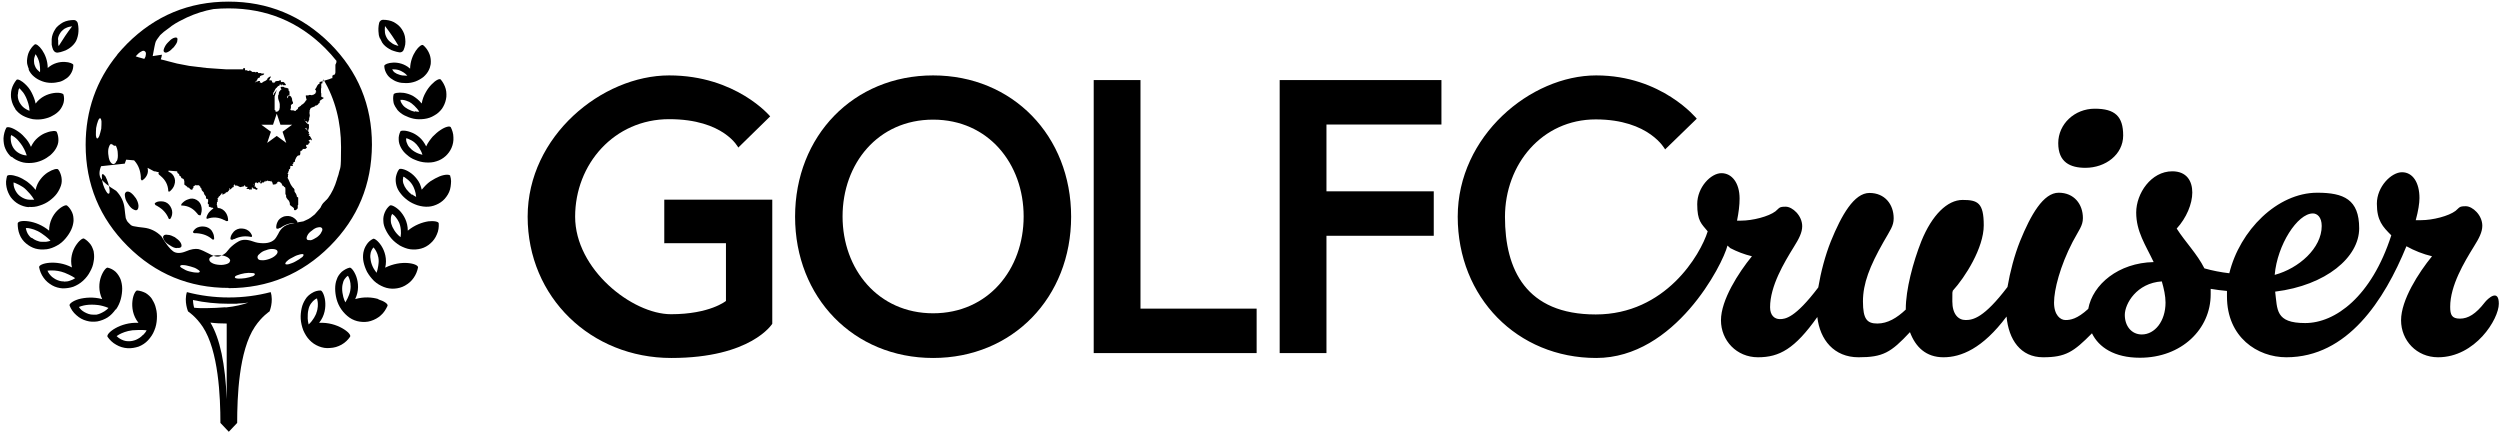 <svg xmlns="http://www.w3.org/2000/svg" id="Layer_1" viewBox="0 0 1074.1 186.2"><g><path d="M896,72.1c8.6,0,16.2-5.7,16.2-13.9s-3.5-11.5-12.2-11.5-15.7,6.6-15.7,14.8,5.1,10.6,11.7,10.6Z"></path><path d="M1067.5,130c-3.8,4.9-7.1,6.9-10.6,6.9s-4.2-1.6-4.2-5.1c0-9.1,6-19.1,10.2-25.9,2.2-3.5,3.6-6.2,3.6-8.9,0-4.6-4.2-8.4-7.1-8.4s-2.6.5-4.4,2c-2.9,2.2-9.7,4-14.9,4h-2.2c1.1-4,1.6-7.3,1.6-9.5,0-6.7-2.9-11.1-7.5-11.1s-10.8,6.2-10.8,13.5,2.5,9.9,6.2,13.6c-8.5,26.4-24.1,37.7-37,37.7s-11.9-5.8-12.9-13.5c21.9-2.7,36.1-14.8,36.1-27.2s-6.6-15.3-18-15.3c-17.2,0-33.3,16.2-37.8,34.6-3.5-.4-7.2-1.1-10.7-2.1-3.1-6.2-8.2-11.3-11.9-17.1,4.2-4.6,6.7-10.6,6.7-15.5s-2.4-9.1-8.6-9.1c-9.1,0-15.5,9.5-15.5,17.7s4,13.9,7.5,21.3c-15.1.3-26.2,9.6-28.1,20.1-4.8,4.4-7.7,4.8-9.8,4.8s-4.9-2-4.9-7.5,2.6-15.7,8-26.1c2.7-5.1,4.4-6.9,4.4-10.2,0-6-3.8-10.9-10.4-10.9s-12,9.5-16.6,20.8c-2.4,6-4.3,13.2-5.4,19.7-10.1,13.3-14.8,14.2-18,14.2s-5.7-2.6-5.7-8,0-3.1.2-4.6c5.3-5.8,13.3-18.4,13.3-28.1s-2.6-10.9-9.1-10.9-13.1,6.4-17.7,17.7c-3.6,9.1-6.7,20.8-6.7,29.2v.2c-3.8,3.6-7.8,6-12.2,6s-6.2-1.8-6.2-9.5,2.9-15.1,8.8-25.5c2.9-5.1,4.4-6.9,4.4-10.2,0-6-3.8-10.9-10.4-10.9s-12,9.5-16.6,20.8c-2.4,6-4.3,13.2-5.4,19.8-10,13.2-14.2,13.6-16.5,13.6s-4.2-1.6-4.2-5.1c0-9.1,6-19.1,10.2-25.9,2.2-3.5,3.6-6.2,3.6-8.9,0-4.6-4.2-8.4-7.1-8.4s-2.6.5-4.4,2c-2.9,2.2-9.7,4-14.9,4h-1.6c.7-3.5,1.1-6.6,1.1-9.5,0-6.7-3.3-10.9-7.8-10.9s-10.4,6-10.4,13.3,1.8,8.4,4.5,11.7c-3.1,10-18.1,35.7-48.1,35.7s-39-19.3-39-41.9,15.9-41.9,39-41.9,29.8,12.9,29.8,12.9l13.6-13.2s-15-18.6-43.2-18.6-59.5,26-59.5,60.7,25.6,60.7,59.5,60.7,54.4-40.2,56.4-48.3l1.2,1.1c2.9,1.5,6,2.7,9.3,3.5-5.8,7.1-13.3,18.8-13.3,27.5s6.7,15.9,15.9,15.9,15.8-3.6,25.5-17.3c1.1,9.8,7.2,17.3,17.7,17.3s13.9-2,22.1-10.8c2.4,6.4,6.9,10.8,14.4,10.8s16.8-3.7,27.1-17.5c.9,9.9,6,17.5,15.7,17.5s13.1-2.3,21-10.3c2.9,6,9.6,10.5,20.6,10.5,18,0,30.4-12.4,30.4-27.2s0-1.7,0-2.4c2.3.4,4.7.7,7,.9v2.4c0,17.5,13.1,26.1,25.5,26.1,26.3,0,42.1-24.5,51.6-47.7,3.4,1.9,7.2,3.4,11,4.3-5.8,7.1-13.3,18.8-13.3,27.5s6.7,15.9,15.9,15.9c16,0,26.1-16.4,26.1-23s-4.7-2.3-6.1-.5ZM920.2,143.7c-4.4,0-7.3-3.6-7.3-8.4s5.1-13.7,15.9-14.4c.9,3.1,1.6,6.2,1.6,9.1,0,8-4.6,13.7-10.2,13.7ZM949.6,124.1s0,0,0,0c0,0,0,0,0,0ZM993.7,91.7h0c1.8,0,3.8,1.5,3.8,5.4,0,9.5-9.8,18.2-20.2,21,1.1-12.9,9.8-26.4,16.4-26.4Z"></path><polygon points="285.4 104.6 285.4 104.5 285.3 104.5 285.4 104.6"></polygon><path d="M285.4,104.5h26.5v24.8s-6.9,5.7-23.6,5.7-41.2-19.3-41.2-41.9,16.8-41.9,40.4-41.9,29.7,12.2,29.7,12.2l13.7-13.4s-14.6-17.6-43.4-17.6-60.8,26-60.8,60.7,27.3,60.7,61.7,60.7,43.4-14.7,43.4-14.7v-53.3h-46.4v18.7Z"></path><path d="M400.9,32.4c-34.2,0-59.3,26-59.3,60.7s25.1,60.7,59.3,60.7,59.3-26,59.3-60.7-25.1-60.7-59.3-60.7ZM400.9,134.6c-23.6,0-38.9-18.9-38.9-41.6s15.2-41.6,38.9-41.6,38.9,18.9,38.9,41.6-15.2,41.6-38.9,41.6Z"></path><polygon points="490 34.4 469.9 34.4 469.9 151.7 539.9 151.7 539.9 132.6 490 132.6 490 34.4"></polygon><polygon points="549.8 151.7 569.9 151.7 569.9 101.3 616 101.3 616 82.2 569.9 82.2 569.9 53.5 619.3 53.5 619.3 34.4 549.8 34.4 549.8 151.7"></polygon></g><g><path d="M98.2,123.8c16.9,0,31.5-6,43.5-18,12.1-12.1,18-26.6,18.1-43.6,0-17-6-31.5-18-43.5C129.7,6.7,115.1.7,98.2.7c-17,0-31.5,6-43.6,18.1-1.5,1.5-2.9,3.1-4.2,4.6h0s0,.1,0,.1h0c-9,11-13.6,24-13.6,38.7,0,16.9,6,31.5,18,43.5,12,12,26.5,18,43.5,18ZM76,106.6c-1,0-2-.5-3-1.2-1.1-.6-1.9-1.3-2.4-2.1-.5-.9-.7-1.4-.4-1.9.3-.5.9-.7,1.9-.5,1,0,2,.5,3,1,1,.7,1.9,1.4,2.4,2.2.5.8.6,1.4.4,1.9-.3.5-1,.6-1.9.5ZM85.8,116.8c-.2.3-.6.4-1.4.3-.9,0-1.9-.2-3.1-.5-1.2-.3-2.1-.8-2.9-1.3-.8-.4-1.1-.8-1-1,.1-.3.6-.5,1.4-.4.9,0,1.9.3,3.1.6,1.2.3,2.2.7,2.9,1.2.8.5,1.2.8,1,1.2ZM98.8,112.1c0,.6-.5,1-1.3,1.3-.9.3-2,.5-3.2.4-1.3-.1-2.3-.3-3.2-.8-.9-.5-1.2-1-1.2-1.6,0-.5.5-1,1.4-1.3.9-.4,1.9-.5,3.2-.4,1.3,0,2.3.3,3.2.8.8.5,1.2,1,1.2,1.5ZM108.5,118.7c-.8.3-1.9.6-3.1.8-1.2.2-2.2.2-3.1.2-.9-.1-1.4-.2-1.4-.6,0-.3.3-.6,1.2-.9.8-.3,1.8-.6,3-.8,1.2-.2,2.2-.2,3.1-.1.9,0,1.3.2,1.3.5,0,.3-.3.6-1.1,1ZM118.4,109.7c-.7.7-1.7,1.2-2.8,1.6-1.2.4-2.3.6-3.2.5-1,0-1.5-.3-1.7-.9-.2-.6,0-1.2.8-1.8.7-.7,1.6-1.3,2.8-1.6,1.2-.5,2.2-.6,3.2-.5.9.1,1.6.4,1.7.9.2.5-.1,1.2-.8,1.8ZM129.6,110.6c-.6.5-1.4,1.1-2.6,1.7-1,.6-2,.9-2.9,1.2-.9.2-1.4.1-1.5-.1-.1-.3.2-.8.8-1.3.6-.6,1.6-1.2,2.7-1.7,1-.6,2-.9,2.8-1.1.9-.2,1.4-.2,1.5.1.1.2-.1.7-.8,1.3ZM138.1,99.7c-.3.8-1,1.5-1.9,2.2-1,.6-1.8,1.1-2.6,1.3-.9,0-1.4,0-1.7-.3-.3-.4-.2-1,.2-1.8.4-.8,1-1.4,2-2.1.8-.7,1.7-1.2,2.5-1.3.8-.2,1.4-.1,1.7.3.3.3.3,1-.2,1.7ZM65.6,24.1c.6-3.2,1-5.4,1.3-6.2.1-.3.7-1.3,1.9-2.8.9-.9,2.1-1.9,3.3-2.7.8-.6,1.4-1,1.7-1.3,2-1.4,4.2-2.5,6.5-3.6,3.7-1.7,7.5-2.9,11.4-3.6,2.1-.2,4.3-.3,6.5-.3,16.2,0,30.1,5.7,41.5,17.1,1.8,1.8,3.4,3.6,4.9,5.5h0c0,0-.1.4-.1.4v.4c-.1,0-.2.4-.2.4l-.2.4v.2s0,.6,0,.6v1.3s0,.6,0,.6v.7c.1,0,0,0,0,0h0c0,.1-.1.3-.1.3v.2c-.1,0-.2.2-.2.2v.2h0s-.2,0-.2,0h-.2c0,0-.2.2-.2.2h-.2c0,.1-.2.3-.2.3h0v.4s0,.2,0,.2v.2s0,.2,0,.2h-.3c0,0-1,.4-1,.4l-1,.3-1,.3-1,.3-1,.3h-.2c0,.1,0,.3,0,.3v.2c0,0-.1.2-.1.2v.2c-.1,0-.3,0-.3,0l-.3.3-.3.4-.2.4-.2.4-.2.4h0s-.1.1-.1.1h-.1c0,0-.1.2-.1.2h0c0,.1,0,.3,0,.3h.1s.2,0,.2,0v.2c0,0,0,.2,0,.2v.4c.1,0,.2,0,.2,0v.2c0,0,0,0,0,0h-.2c0,0-.1.2-.1.2v.2h0c0,0-.3.3-.3.3l-.3.2-.3.2h-.3c0,.1-.3.2-.3.2h-.2c0,0-.5-.1-.5-.1h-.5c0,0-.5.2-.5.2h-.5c0,0-.5,0-.5,0h0s0,0,0,0h0c0,0,0,.2,0,.2h0v.3h0c0,0,.1.4.1.4v.3c.1,0,.2.4.2.4v.3c0,0-.2.3-.2.3h-.1c0,.1-.3.5-.3.5l-.3.4-.4.4-.4.3-.5.3h0c0,0-.2.3-.2.3l-.3.2-.3.2-.3.2-.3.2h0s-.1.3-.1.3v.3c-.1,0-.3.2-.3.2l-.2.2h-.3s0,0,0,0h0c0,0,0,.2,0,.2h0c0,.1,0,.2,0,.2h0s-.1,0-.1,0h-.1c0,0-.1,0-.1,0h-.2s-.2,0-.2,0h-.1c0,0-.3-.2-.3-.2h-.3s-.4,0-.4,0h-.3s-.3-.2-.3-.2h0v-.4s.1-.1.1-.1h0c0-.1.1-.2.1-.2h0c0-.1,0-.4,0-.4v-.3s0-.3,0-.3v-.3c0,0,.3-.3.3-.3h0c0,0,.2-.2.2-.2h.2c0-.1.2-.3.2-.3v-.2c0,0,0-.2,0-.2h0c0,0-.2-.3-.2-.3v-.3c-.1,0-.2-.3-.2-.3v-.3s0-.3,0-.3h0c0-.1-.2-.5-.2-.5l-.2-.4-.3-.3-.3-.2h-.4c0,0,0,0,0,0l-.2.3-.2.3v.3c-.1,0-.2.3-.2.3v.3h0s0,0,0,0h0s0,0,0,0h0c0,0,0-.2,0-.2v-.2c0,0-.1-.2-.1-.2v-.2s0-.2,0-.2h0c0-.1.2-.4.2-.4l.3-.2h.3c0-.1.2-.3.2-.3v-.3c0,0,0-.1,0-.1v-.8s-.1-.3-.1-.3l-.2-.3-.3-.2h0s.1-.1.1-.1h.1c0,0,0-.1,0-.1h0v-.2h0c0-.1-.3-.4-.3-.4h-.4c0-.1-.4-.2-.4-.2h-.4c0,0-.4-.2-.4-.2h0c0,0-.3-.2-.3-.2h-.3c0,0-.3,0-.3,0h-.3s-.3.1-.3.1h0c0,0,0,.3,0,.3v.2s.2.2.2.2v.2c.1,0,.2.2.2.2h-.3s0,.2,0,.2v.2s0,.2,0,.2v.2s0,.2,0,.2h0s0,0,0,0h0c0,0,0,.1,0,.1h0s0,0,0,0h0c0,0,0-.3,0-.3v-.2c0,0,.2-.2.2-.2v-.2s0-.2,0-.2h-.2c0,0-.4.5-.4.5l-.3.4-.2.5v.6c-.1,0-.3.6-.3.6v.3c0,0,0,.8,0,.8l.2.8.3.8.2.9v.9c0,0,0,.1,0,.1v.5c0,0-.1.4-.1.4v.4c-.1,0-.3.4-.3.4l-.3.4h0s-.2.1-.2.1h-.2c0,0-.2.1-.2.1h-.5c0,0,0-.3,0-.3v-.2c-.1,0-.3-.2-.3-.2h-.1c0-.1,0-.3,0-.3h0v-.2h0c0,0,0-.2,0-.2h0c0,0,0-.2,0-.2v-.3s0-.9,0-.9v-.9s0-.9,0-.9v-.9s0-.9,0-.9v-.2s.2-.6.2-.6l.2-.6.2-.6.2-.6v-.6c.1,0,0,0,0,0h0c0,0,0,.1,0,.1h0c0,0,0,.1,0,.1h0c0,.1-.2.5-.2.5l-.3.4-.3.4-.3.4v.5h-.3v-.8s0-.1,0-.1l.3-.4.2-.4.2-.4.2-.4.3-.4h0c0,0,0-.2,0-.2h0c0-.1,0-.3,0-.3h0c0-.1,0-.2,0-.2h0s0,.1,0,.1h0s0,0,0,0h0c0,0,0,0,0,0v.5h.2c0,0,.2-.3.2-.3l.2-.2.2-.2.2-.2h.3c0-.1,0-.1,0-.1h0s0,0,0,0h0s0,0,0,0h0s0,0,0,0h.2s0,0,0,0v-.2s0-.2,0-.2h.1c0-.1,0-.1,0-.1h.2s.2.1.2.1h.2c0,.1.1.3.1.3h.2c0,0,0,0,0,0h0s0,0,0,0h0v-.4c0,0,.2,0,.2,0h.1c0,.1.2.3.2.3h.2s0,0,0,0h.2c0,0,.2,0,.2,0h.2s.2,0,.2,0h.2c0-.1,0-.2,0-.2v-.2c0,0-.2-.2-.2-.2l-.2-.2-.2-.2v-.2c-.1,0-.2,0-.2,0l-.2-.2h-.2c0,0-.2,0-.2,0h-.2s-.2.1-.2.1h0s0-.1,0-.1h0c0,0-.1,0-.1,0h-.1c0,0-.1-.1-.1-.1h0c0,0,0-.2,0-.2h0c0,0,0-.2,0-.2h0c0,0,0-.2,0-.2h0s-.2,0-.2,0h-.2s-.2.1-.2.1h-.2c0,0-.2.2-.2.2h-.2s-.2,0-.2,0h-.2s-.2,0-.2,0h-.1c0,.1-.1.1-.1.1h-.3c0,0-.2.3-.2.3l-.2.2-.2.2-.2.2h0s0,0,0,0h0v-.2h0s0,0,0,0h0c0,0,0-.1,0-.1h0s-.1,0-.1,0h0s0,0,0,0h0c0-.1-.1-.1-.1-.1h-.1s-.2,0-.2,0h-.1s0,0,0,0h-.1c0-.1,0-.3,0-.3v-.2c0,0-.2-.2-.2-.2h0c0-.1,0-.2,0-.2h-.4s-.2,0-.2,0h-.2s-.2,0-.2,0h0c0,0,0,.1,0,.1h0s0,0,0,0h0s0,0,0,0v-.2c0,0,.1-.1.1-.1v-.2c0,0,0-.1,0-.1h0c0,0,0-.1,0-.1h.2c0,0,0-.3,0-.3v-.2c0,0,.2-.1.2-.1h.2c0,0,0-.2,0-.2h0c0-.1,0-.2,0-.2h0s-.1,0-.1,0h-.3c0,0-.3.2-.3.2l-.3.2-.3.2-.2.3v.2c0,0-.5.5-.5.5l-.5.3-.5.2-.5.3-.4.4-.4-.2h0s-.1,0-.1,0h-.3s-.1.1-.1.1h0c0,.1,0,0,0,0v-.2s.1-.1.1-.1h0c0-.1,0-.3,0-.3h0c0-.1,0-.2,0-.2h-.3s-.2,0-.2,0h-.2c0,.1-.3.2-.3.2h-.3s0,0,0,0h-.2c0,0-.2.2-.2.2h-.2c0,.1-.1.2-.1.2h-.2c0,0,1-1,1-1h0c0-.1.1-.4.1-.4l.2-.3.3-.2.3-.2h.3v-.2h0c0,0,0-.2,0-.2h0c0,0,0-.2,0-.2h0c0,0,0,0,0,0h.2c0,0,.2-.2.2-.2h.2c0,0,.2-.2.2-.2h.2s0,0,0,0h.2c0,0,.2-.2.2-.2h.2c0,0,.2-.3.2-.3v-.2c0,0-1.1,0-1.1,0h0c0,0-.3-.2-.3-.2h-.3s-.3,0-.3,0h-.3s-.3,0-.3,0h0c0,0,0-.2,0-.2h0c0,0,0-.2,0-.2h-.1c0,0-.1,0-.1,0h0c0,0-.3-.1-.3-.1h-.2c0,0-.2.2-.2.2h-.2s-.2-.2-.2-.2h0s-.3,0-.3,0h-.3s-.3,0-.3,0h-.3s-.3-.2-.3-.2h0c0,0,0,0,0,0h0s-.1-.2-.1-.2h-.1c0,0-.4-.2-.4-.2h-.4c0,0-.3.2-.3.2h-.3c0,0-.3-.3-.3-.3h0s-.2,0-.2,0h-.4s-.2,0-.2,0h-.1c0,0,0-.1,0-.1h0c0-.1,0-.2,0-.2h0c0-.1,0-.2,0-.2h0v-.4s-.2,0-.2,0h-.4s-.2,0-.2,0v.5c0,0-1.1,0-1.1,0h-6c0,0-3-.2-3-.2l-2.9-.2-2.8-.2-7.4-.9-5.2-1-7-1.8c.2-.6.4-1.2.5-2ZM123,61.4l-4.1-3-4.1,3,1.6-4.8-4.1-3h5l1.6-4.8,1.6,4.8h5l-4.1,3,1.6,4.8ZM60.6,22.2c.7-.5,1.3-.5,1.7-.1.4.3.5.9.3,1.7,0,.5-.3,1-.6,1.5l-.7-.2-1.8-.5-1.2-.4c.7-.8,1.4-1.5,2.1-1.9ZM43.5,55.3c-.3,1.2-.5,2.2-.8,3-.3.8-.7,1.2-.9,1.2-.3,0-.5-.5-.6-1.4,0-.9,0-1.9.1-3.1.2-1.2.5-2.2.8-3,.3-.8.6-1.2.9-1.2.3,0,.5.5.6,1.4,0,.9,0,1.9-.1,3.1ZM46.6,83.2c-.3,0-.6-.3-1-1-.5-.8-.9-1.7-1.3-2.9-.3-1.2-.6-2.2-.5-3.1-.1-.9,0-1.4.3-1.4.3,0,.6.3,1.2,1,.4.8.8,1.7,1.2,2.9.3,1.2.5,2.1.6,3,0,.9,0,1.3-.3,1.5ZM50.1,69.1c-.3.9-.8,1.3-1.3,1.4-.6,0-1.1-.4-1.6-1.3-.4-.9-.6-1.9-.7-3.1-.1-1.3,0-2.3.4-3.2.2-.6.5-.9.8-1.1h.1c0,.1.3.3.3.3h.3c0,.1.3.3.3.3l.3.2h0s.2,0,.2,0h.2s.2,0,.2,0h.2c0,0,.1.2.1.2h0c0,0,0,.1,0,.1.4.8.7,1.9.7,3.1.1,1.3,0,2.3-.4,3.2ZM53.6,70.3c.2-.6.4-1.2.6-1.7l3.5.3c0,0,0,.2,0,.2h.1c1.7,1.9,2.5,4.2,2.7,6.8v.3c0,.2,0,.5,0,.7.2.4.3.6.5.6h.1c.8-.5,1.4-1.1,1.9-2,.6-1.1.7-2.2.4-3.4l2.8,1.5h.4c0,0,1.1.3,1.1.3h.7c0,0-.2.1-.2.1h-.1c0,.3-.1.6.2,1,.1.1.3.3.5.4l.2.2c2.1,1.7,3.2,3.9,3.3,6.4,0,0,0,0,0,.2.1.1.4.2.7,0,.9-.8,1.6-1.7,1.9-2.7.5-1.4.4-2.7-.3-3.9-.5-.8-1.2-1.5-2.2-1.8h0c0,0,0-.2,0-.2v-.2s0-.1,0-.1l3.6.3.2.2h0s0,0,0,0h0s0,0,0,0h0c0,0,0,.1,0,.1h0c0,0,0,.1,0,.1h0c0,0,0,.1,0,.1h0c0,0,.1.3.1.3h.2c0,.1.2.3.2.3h.2c0,.1.1.3.1.3h0c0,0,0,.3,0,.3l.2.2.2.2h.2c0,.1.2.3.2.3v.2l.2.3.3.2h.3c0,.1.3.3.3.3l.2.3h0c0,.1,0,.2,0,.2h0v.2h0c0,0,0,0,0,0h.1c0,.1,0,.3,0,.3v.2s0,.2,0,.2v.2s0,.2,0,.2v.5c0,0,.4.3.4.3l.4.3.4.3.3.4h.5c0,.1.3.4.3.4l.3.3.3.2h.4c0,0,0,0,0,0h.1c0,0,.1-.1.1-.1h0c0-.1,0-.2,0-.2h0c0,0,0-.1,0-.1l.2-.2.2-.2v-.2c0,0,0-.3,0-.3v-.2s0,0,0,0h.2c0,0,.2-.2.2-.2h.2c0,0,.1-.2.1-.2h0c0-.1,0-.2,0-.2h.1s0,0,0,0h0c0,0,0,.2,0,.2h.4s.3,0,.3,0h.3s.3,0,.3,0h.3c0,0,0,0,0,0h.1c0,0,0,.2,0,.2h0c0,0,.1.2.1.2h.2s0,0,0,0h.1s0,.1,0,.1h0c0,0,0,.2,0,.2v.2s.1,0,.1,0l.3.3.2.4v.4c.1,0,.3.4.3.4l.3.3h0s.2.2.2.2l.2.3v.3c.1,0,.2.3.2.3v.3c0,0,.1,0,.1,0h.1c0,0,.1.2.1.2h.1c0,0,0,.2,0,.2v.2h.3c0,0,0,.2,0,.2v.2s0,.2,0,.2v.2s0,0,0,0v.2c.1,0,.3.1.3.1h.2c0,0,.2.2.2.2h.2c0,.1,0,.2,0,.2v.2s0,.2,0,.2v.2s0,.2,0,.2v.2c0,0-.1,0-.1,0v.2s0,.2,0,.2h0c0,.1,0,.3,0,.3v.2h.4c0,0,0,.3,0,.3v.5s0,.2,0,.2h0s0,0,0,0h0c0,0,0,0,0,0h0s0,0,0,0h0c0,0,.2.2.2.2h.2s.2,0,.2,0h.2c0,0,0,.3,0,.3h.1s.4,0,.4,0h.3c0,.1.3.3.3.3h.2c-.5.3-.9.6-1.4,1.1-.8.7-1.4,1.7-1.7,2.8,0,.4,0,.6.3.6q0,0,.1,0c2.4-.9,4.9-.7,7.3.6h.2c.2.2.4.3.6.4.4,0,.7,0,.8-.2,0,0,0,0,0-.1,0-1.2-.3-2.2-.9-3.2-.8-1.2-1.9-2-3.2-2.1-.1,0-.3,0-.4,0v-.3c0,0-.2-.4-.2-.4v-.4c-.1,0-.2-.4-.2-.4h0c0,0,.1-.2.1-.2h0c0-.1,0-.3,0-.3v-.2s0-.2,0-.2h0s0-.1,0-.1h0s0,0,0,0h0s0,0,0,0l.3-.2h0c0-.1,0-.4,0-.4v-.3c0,0,.1-.3.1-.3v-.3c0,0-.3-.2-.3-.2l.5-.2h0c0-.1.1-.4.1-.4l.2-.2.3-.2.2-.2v-.3c.1,0,.2,0,.2,0h.2s0,0,0,0h0c0,0,0-.2,0-.2v-.2s0-.1,0-.1h0c0,0,.2.1.2.1h0c0,0,0-.2,0-.2h.2s.1,0,.1,0h.1c0,0,0,0,0,0h0c0,0,0,.2,0,.2h0c0,0,0,.2,0,.2h0c0,.1,0,.2,0,.2h0s0,0,0,0h.2s0-.1,0-.1l.3-.2.3-.2h.3c0-.1.2-.3.2-.3l.2-.3h.5c0,0,.3-.3.3-.3l.3-.3.2-.3.2-.3h0c0,0,0-.2,0-.2h0c0-.1,0-.2,0-.2h0v-.2h.2s0-.1,0-.1h0c0-.1,0-.3,0-.3h0c0,0,0,0,0,0h0c0,.1,0,.3,0,.3v.2s0,.1,0,.1h0c0,.1,0,.1,0,.1h0s0,0,0,0h0s0,0,0,0h0c0,0,0,0,0,0h0c0,0,0,.1,0,.1h0c0,0,0,.2,0,.2h0c0,0,.1,0,.1,0l.3-.2.3-.3.3-.3.3-.2h.3v-.2h0c0,0,0,0,0,0h0s0,0,0,0h0c0,0,0-.1,0-.1v-.2c0,0,0-.2,0-.2v-.2c.1,0,.3-.1.3-.1v-.2c0,0,.2,0,.2,0h0s0,.1,0,.1h0c0,0,0,.2,0,.2h0c0,0,0,.2,0,.2h0s0,0,0,0h0s0,0,0,0h0s.2,0,.2,0h.5s.4.1.4.1l.4.2.4.2.4.2,1.7-.4h0s0-.1,0-.1h0c0,0,0-.1,0-.1h0c0,0,0-.1,0-.1h0c0,0,.2-.1.2-.1h.1c0,0,.1.2.1.2v.2c0,0,.2.1.2.1h0s.1.2.1.2h.2c0,0,.2,0,.2,0h.2s.1,0,.1,0h0v.4c0,0-.3.1-.3.1h-.1c0,.1,0,.3,0,.3h.2c0,0,.2.1.2.1h.2s.2,0,.2,0h.2s0,0,0,0h.1c0,0,.1.2.1.2h0c0,0,.1.2.1.2h.1s0,0,0,0h0c0,0,0-.1,0-.1h0c0,0,0-.1,0-.1h0s0,0,0,0h.2c0,0,.2,0,.2,0h.2c0,0,.1-.2.1-.2h0c0,0,0,0,0,0h0c0,0,0,.2,0,.2h0c0,0,.1.1.1.1h.1s0,0,0,0v-.2c0,0,0-.2,0-.2v-.4s0-.2,0-.2h.2c0,.1.2.3.2.3v.2c.1,0,.3,0,.3,0h.2s0,0,0,0h.1c0,.1.2.2.2.2h.2s.2.1.2.1v.2c.1,0,.2,0,.2,0h.2s.1,0,.1,0h.1c0,0,.1-.2.1-.2h.1c0,0,0-.2,0-.2v-.2c0,0-.2-.1-.2-.1h-.2c0,0-.2-.2-.2-.2h-.1v-.4c0,0-.2,0-.2,0h-.2c0,0-.2-.2-.2-.2h0c0-.1,0-.2,0-.2h.2c0-.1,0-.3,0-.3v-.2c0,0,0-.2,0-.2v-.2c0,0,0,0,0,0h0c0,0,0,0,0,0h0c0,0,0-.1,0-.1h0c0,0,0,0,0,0h0s0,0,0,0h-.1s0,0,0,0h-.3c0,0-.2.2-.2.2v.2c-.1,0-.2.2-.2.2v.2c0,0,0,0,0,0h0s0,0,0,0h0s0,0,0,0h0s0-.1,0-.1h0c0,0,0-.1,0-.1h0s0,0,0,0h0c0-.1,0-.2,0-.2h0s0,0,0,0h0s0,0,0,0l.2-.2h.2c0,0,.2-.2.2-.2h.2c0-.1.2-.3.2-.3h0c0,0,.3-.1.3-.1h.2s.2.2.2.2h.2c0,.1.3.2.3.2h0s0-.1,0-.1h0c0,0,0-.2,0-.2h0c0,0,0-.2,0-.2h0s.2,0,.2,0h.2c0,0,.2.1.2.1h.1c0,0,.2.2.2.2h0c0,0,0-.3,0-.3v-.4s0-.2,0-.2v-.2s0,0,0,0h0s0,0,0,0h0s0,0,0,0l.2.2v.5c0,0-.2.3-.2.3v.3s.3,0,.3,0h.3c0,0,.1-.2.1-.2v-.2c.1,0,.3,0,.3,0h.2s0,0,0,0h.3c0,0,.2-.2.2-.2l.2-.2v-.2c.1,0,.3-.2.3-.2h0c0,0,0,.2,0,.2h0c0,0,0,.2,0,.2h.1s0,0,0,0h.2c0-.1.2-.3.2-.3h.2c0,0,.2-.1.2-.1h.3c0,0,0,0,0,0h0s0,0,0,0h0s0,0,0,0h0s0,0,0,0h0c0,0,0,.2,0,.2h0c0,.1,0,0,0,0h.3s.3,0,.3,0h.3c0,0,.3.2.3.2l.2.2h0s0-.1,0-.1h0c0,0,0-.2,0-.2h0c0,0,0-.2,0-.2h0s.2,0,.2,0v.2c0,0,0,.2,0,.2h0c0,.1.2.2.2.2h0c0,0,0,.2,0,.2v.2c0,0,.2.2.2.2v.2c0,0,0,.2,0,.2h0s.2,0,.2,0h.3s.1,0,.1,0h.1c0-.1,0-.1,0-.1h.5c0-.1.2-.3.2-.3h.2c0-.1.3-.1.3-.1h0s0-.1,0-.1h0c0,0,0-.2,0-.2h0v-.2h0c0,0,.3-.2.3-.2h.6c0,0,.3.2.3.2l.3.2h0s.2.2.2.2l.2.2v.2c.1,0,.2.2.2.2v.3s0,0,0,0h.1c0,0,.1.2.1.2h.2c0,0,.1.1.1.1h.2c0,.1,0,.3,0,.3h.1c0,0,.1.2.1.2h.2s.2,0,.2,0h0s0,.2,0,.2v.2c0,0,.1.2.1.2v.2s0,.3,0,.3v1.8s.2.5.2.5l.3.4h0s0-.2,0-.2v-.2s0-.2,0-.2h0v-.3h0s0,.1,0,.1h0v.5s0,.1,0,.1h-.2v.7c.1,0,.3.5.3.5l.3.4.3.4.4.3h0s0,0,0,0h0s0,0,0,0h0s0,0,0,0h0c0,.1,0,.2,0,.2h0c0,0,0,.2,0,.2h0c0,0,0,0,0,0h0s0,0,0,0h.2s0,.2,0,.2v.2c0,0,.1.2.1.2v.2s0,.2,0,.2v.2s.3.4.3.4l.4.3.4.3.4.3.3.4h0s0,.1,0,.1h0c0,.1,0,.3,0,.3h0c0,.1.1.3.1.3h.2s.1,0,.1,0h.1s0,0,0,0h0c0,0,0,0,0,0h.3c0,0,.2-.2.2-.2l.2-.2.2-.2.2-.2h0c0,0,0-.4,0-.4v-.3s0-.3,0-.3v-.3c0,0,.2-.2.2-.2v-.2s0-.5,0-.5v-.5s0-.5,0-.5v-.5s0-.4,0-.4h0c0,0,0-.3,0-.3v-.2c0,0-.2-.2-.2-.2h-.2c0-.1-.2-.2-.2-.2v-.2s-.1-.5-.1-.5l-.2-.4-.2-.4-.3-.4-.2-.4h0v-.4s0-.2,0-.2v-.2c0,0-.2-.2-.2-.2v-.2c-.1,0-.4-.3-.4-.3l-.6-.8-.5-.8-.4-.9-.4-.9-.4-.8h-.2s0,0,0,0h0c0,0,0,.2,0,.2h0c0,.1,0,.3,0,.3h0c0,.1,0,0,0,0h0c0-.1,0-.2,0-.2h0c0-.1,0-.3,0-.3h0v-.2h0c0,0,0,0,0,0h.3s0,0,0,0h0s0,0,0,0h0c0,0,0-.2,0-.2h0c0-.1,0-.2,0-.2h0s0,0,0,0h0s0,0,0,0h0v-.5s0-.2,0-.2v-.2s.2,0,.2,0h0c0,0,0-.2,0-.2h0c0,0-.2-.1-.2-.1h-.2c0,0,0-.2,0-.2l.3-.2h0v-.2h0c0-.1,0-.2,0-.2h0c0-.1,0-.2,0-.2h.1l.2-.2v-.3s0-.3,0-.3v-.2c0,0,.5,0,.5,0h0s0,0,0,0h0c0,0,0-.2,0-.2h0v-.2h0s0,0,0,0h0s0,0,0,0h0s0,0,0,0h0c0,0,.1-.2.1-.2v-.2c0,0,0-.2,0-.2v-.2s0-.2,0-.2h.3c0,0,.2,0,.2,0h.2s.2,0,.2,0h.2c0-.1,0-.3,0-.3h0c0-.1-.1-.2-.1-.2h-.1c0,0-.1-.1-.1-.1h0s0,0,0,0h0c0,0,0-.1,0-.1h0s0,0,0,0h0s.2,0,.2,0h.1c0,0,0-.2,0-.2h.1c0,0,.1-.1.1-.1h0c0,0,0-.3,0-.3v-.2c.1,0,.3-.2.3-.2h.2c0-.1.2-.2.2-.2h0v-.2h0c0,0,0-.1,0-.1h0s0,0,0,0v-.2s.2-.5.2-.5l.2-.4.2-.4.3-.4.3-.3h0c0,0,.2-.1.2-.1h.3c0,0,.2-.1.2-.1h.2c0-.1.1-.3.1-.3h0s.1-.2.1-.2v-.2c0,0,0-.2,0-.2v-.2s0-.2,0-.2h0s0,0,0,0h0c0,0,0-.1,0-.1h0c0,0,0-.2,0-.2l.2-.3h.3c0-.1.3-.3.3-.3l.2-.2v-.3s.2,0,.2,0h.4s.3,0,.3,0h.3c0-.1.3-.3.3-.3l.3-.2h0c0,0,0-.2,0-.2h0c0,0-.1-.2-.1-.2h-.1c0,0,0-.2,0-.2h0s0,0,0,0h-.1c0,0,0,.1,0,.1h0c0,0,0-.4,0-.4h0s0,0,0,0h0c0,0,0-.2,0-.2h0c0,0,0-.1,0-.1h0s.2-.1.2-.1h.2s.2,0,.2,0h.3s0,0,0,0v-.2c0,0,.2-.2.2-.2v-.2c0,0,.2-.1.2-.1h.2s0-.1,0-.1v-.2s0-.2,0-.2v-.2c0,0-.1-.1-.1-.1h-.1c0,0,0-.2,0-.2h-.2s-.1,0-.1,0h0c0,.1,0,.3,0,.3v.2s0,0,0,0h0c0,0,0-.2,0-.2h0c0,0,0-.1,0-.1h0c0,0,0,0,0,0h0s0,0,0,0h0s0,0,0,0h0c0,0,0,0,0,0h0c0,0,0-.1,0-.1h0s0,0,0,0h0,0c0,0,0-.2,0-.2h.1c0-.1.1-.2.1-.2h.2c0,0,.2-.1.2-.1h0c0,0,.1-.2.1-.2h.1c0,0,.2.2.2.2h.2s.1,0,.1,0h0s0,0,0,0h0c0,0,0,.1,0,.1h0c0,0,0,.1,0,.1h.2s0,0,0,0h0s0,0,0,0h0v-.2h0c0-.1-.2-.5-.2-.5l-.2-.3-.2-.4-.2-.3-.2-.3h0s-.1,0-.1,0h0s0,.1,0,.1h-.1c0,0-.1,0-.1,0h0s0-.1,0-.1h0c0,0,0-.2,0-.2h0c0,0,0-.1,0-.1h.2c0,0,0-.2,0-.2v-.2h0c0,0-.2-.2-.2-.2h-.2c0,0-.1-.2-.1-.2h0s0,0,0,0h0s0,0,0,0h0s0,0,0,0h0s0,0,0,0h.3c0,0,0-.1,0-.1h0c0,0,0-.2,0-.2v-.2c0,0-.2-.1-.2-.1h-.1c0,0-.2,0-.2,0h0v-.2h0v-.2h0c0,0,0-.1,0-.1h0c0,0-.1,0-.1,0h-.2c0-.1-.2-.3-.2-.3l-.2-.2-.2-.2h-.3c0,0,0-.2,0-.2h.2s.1,0,.1,0h.1s.1,0,.1,0h0s0,0,0,0h0c0,0,0-.2,0-.2h0c0,0,0-.2,0-.2h0s0,0,0,0h0c0,0,0,0,0,0h0s0,0,0,0h0s0,0,0,0h0c0,0,.1.2.1.2h0c0,0,0,.1,0,.1h.1c0,0,0,0,0,0h0s0,0,0,0h0s0,0,0,0h0s0,0,0,0h0c0,0,0,.2,0,.2h0c0,0,0,.2,0,.2h0c0,.1,0,.2,0,.2h0c0,0,.1,0,.1,0h.1s.1,0,.1,0h0s0,0,0,0h0c0,0,0,.1,0,.1h0c0,0,0,.1,0,.1h0c0,0,0,.2,0,.2v.3c0,0,0,.3,0,.3v.3c0,0,0,.3,0,.3v.3c0,0,0,0,0,0h0c0,0,0,.2,0,.2h0c0,0,0,0,0,0h.1c0,0,0-.3,0-.3v-.2s0-.2,0-.2v-.2c0,0,.3-.1.3-.1h0v-.2h0c0-.1,0-.3,0-.3h0c0-.1,0-.3,0-.3h0s0-.1,0-.1h0c0,0,0-.2,0-.2h0s.1,0,.1,0h0c0,0,.1-.3.1-.3v-.2c0,0,.1-.2.1-.2v-.2s0-.2,0-.2h0c0,0,0-.4,0-.4v-.3s0-.2,0-.2v-.2c0,0-.2-.2-.2-.2h-.2c0,0-.4-.3-.4-.3l-.3-.3-.3-.4-.3-.4-.3-.4.2-.2h0c0,0,0,.1,0,.1h0c0,0,0,.2,0,.2h0c0,0,0,.2,0,.2l.2.2h.3c0,0,.3.2.3.2h.2c0,.1.1.4.1.4h0s0,0,0,0h0c0,0,0,.2,0,.2h0c0,0,0,0,0,0h0c0,0,.2-.2.2-.2l.2-.2v-.2c.1,0,.2-.2.2-.2v-.2c0,0,0,0,0,0l.2-.3v-.3c0,0,0-.3,0-.3v-.3s.2-.3.2-.3h0c0,0,0-.3,0-.3v-.2c0,0,.1-.2.1-.2v-.2s-.1-.2-.1-.2h0s0,0,0,0h0c0,0,0-.2,0-.2h0v-.2h0c0,0,0-.2,0-.2h0c0,0-.1,0-.1,0h-.1s-.1,0-.1,0h0s.1-.1.1-.1h.1c0,0,.1-.2.1-.2h0c0,0,0-.2,0-.2h0c0-.1,0-.4,0-.4v-.3c0,0,.2-.3.2-.3v-.3c.1,0,.2-.2.2-.2h0c0,0,.2-.3.2-.3h.2c0,0,.3-.2.3-.2h.2c0,0,.2-.2.2-.2h0s.3,0,.3,0h.2c0-.1.2-.3.2-.3l.2-.2h.2c0-.1.1-.1.1-.1h.3c0,0,.3-.2.3-.2l.3-.2.2-.3.2-.3h0s0,0,0,0h.3c0,0,0-.2,0-.2h0c0-.1,0-.3,0-.3h0c0-.1,0-.3,0-.3h0s0,0,0,0h0c0,0,0,0,0,0h.2c0,0,0-.1,0-.1h0c0-.1,0-.2,0-.2l.3-.2.3-.2.3-.2.3-.2.3-.2h0c0,0,0-.2,0-.2h0c0,0-.1-.1-.1-.1h-.1c0,0,0-.2,0-.2h0s0,0,0,0h0c0,0,0-.2,0-.2h0s0,0,0,0h0s0,0,0,0h0c0,0,0,.2,0,.2h0v.3h0s0,0,0,0h0c0,0,0,0,0,0h0s-.1,0-.1,0h0c0,0-.1-.2-.1-.2h-.1c0,0-.1-.2-.1-.2h-.2c0,0-.2,0-.2,0h0c0-.1,0-.2,0-.2h0c0,0,0-.2,0-.2h0c0,0,0-.2,0-.2h0c0,0,0-.1,0-.1h0c0,0,0-.1,0-.1h0c0,0,0-.2,0-.2h0c0,0,0-.2,0-.2h0c0-.1,0-.2,0-.2h0s0,0,0,0h0s0,0,0,0h0s0,0,0,0h0s0,0,0,0h0s0,0,0,0h0s0,0,0,0h0c0-.1,0-.2,0-.2h0s0,0,0,0h0s0,0,0,0h-.1s0,0,0,0h0s0,0,0,0h0c0,0,0-.1,0-.1h0c0,0,0-.1,0-.1h0c0,0,0-.1,0-.1h0c0,0,0-.2,0-.2h0c0,0,0-.2,0-.2h0c0,0,0-.2,0-.2h0c0,0,0-.1,0-.1h0c0,0,0,0,0,0h0s0,0,0,0h0s0,0,0,0h0s0,0,0,0h0s0,0,0,0h0s0,0,0,0h0v-.2s0-.2,0-.2v-.2c0,0,0-.2,0-.2v-.2c0,0,.1-.2.1-.2v-.2c0,0,0-.1,0-.1v-.2c0,0,0-.2,0-.2v-.2s0-.2,0-.2v-.3s0-.2,0-.2v-.2s0,0,0,0h0s0,0,0,0h0s0,0,0,0h0s0,0,0,0h0s0,0,0,0h0s0,0,0,0h0s0,0,0,0h0s0,0,0,0h0s0,0,0,0h0s0,0,0,0h0s0,0,0,0h0c0,0,0-.1,0-.1h0s0,0,0,0h0c0,0,0,0,0,0h0s0,0,0,0h.1s0,0,0,0h0s0,0,0,0h0s0,0,0,0h0s0,0,0,0h0s0,0,0,0h0c0,0,.2-.1.2-.1h.2c0,0,0-.2,0-.2h0c0,0,0-.2,0-.2h0c0,0,0-.2,0-.2h0c0,0,0-.2,0-.2h0c0-.1,0-.2,0-.2h0c0-.1,0-.2,0-.2h0c0-.1,0-.2,0-.2h0c0,0,.2.6.2.6h.2s0,0,0,0h0c0,0,0-.1,0-.1h0c0,0,0-.2,0-.2h0v-.2h0c0,0,0-.2,0-.2h0c0,0,0-.2,0-.2h0c0,0,0-.1,0-.1h0s0,0,0,0c5.1,8.7,7.6,18.4,7.6,29.2s-.3,8-1.1,11.8c-.1.3-.3.8-.4,1.2-.1.2-.2.5-.2.7-1,3.4-2.3,6-3.9,8.2-.4.6-.8,1.3-1.2,1.9-.9.9-2.4,2.7-4.5,5.1-1.2,1-2.3,1.9-3.6,2.4-.2.1-.7.3-1.3.6-1.1.2-2.5.4-4.2.8-2.2.3-3.8,1-4.9,2.1-.6.6-1.2,1.4-1.7,2.5-.6,1.1-1.1,1.9-1.6,2.4-1.5,1.4-3.8,1.9-7.1,1.4-.6-.1-1.4-.3-2.2-.6-2.5-.9-4.5-.9-6.1,0-1.5.8-2.8,1.9-3.8,2.9-.5.6-1,1.2-1.6,1.9-.6.6-1.6,1.2-2.7,1.6-1.2.4-2.7,0-4.6-1.1-1.9-1-3.4-1.7-4.6-2-1.4-.2-3.1,0-5.4,1-2.2.9-4.1.9-5.4,0-1.3-.9-3-3-5.1-6.5-2.2-2.2-4.8-3.4-7.6-3.7-1.6-.2-2.9-.3-4.2-.6-.6-.1-1.2-.3-1.7-.9h0c0,0-.8-.8-.8-.8-.4-.4-.7-1-1-1.8-.2-1.2-.3-2.5-.5-4.1-.3-2.9-1.5-5.4-3.6-7.6-3.5-2.1-5.6-3.9-6.5-5.2-.9-1.3-.9-3.2,0-5.4ZM54.3,82.4c.5-.2,1.2-.1,1.9.4.8.6,1.5,1.4,2.2,2.4.6,1,1,2,1.1,3.1,0,.9-.1,1.5-.6,1.9-.5.3-1,.1-1.9-.4-.8-.5-1.5-1.4-2.1-2.4-.7-1-1.1-2-1.2-3-.2-1,0-1.6.5-1.9Z"></path><path d="M118.9,98.2c.1.1.3.1.8,0,.1-.1.3-.2.6-.3h.2c2.2-1.6,4.6-2.3,7-2h0c.3-.1.3-.3.3-.6-.5-.9-1.2-1.5-2.1-2-1.2-.6-2.4-.6-3.7-.3-1.3.5-2.3,1.2-2.8,2.4-.4.9-.6,1.7-.5,2.7h.1Z"></path><path d="M78.2,88.3c2.6.1,4.7,1.2,6.4,3.3l.2.2c.1.2.3.4.4.5.3.2.7.2.9.2h.1c.4-1.2.6-2.3.4-3.4-.2-1.4-.9-2.5-2.1-3.2-1.2-.7-2.4-.8-3.8-.2-1,.3-1.9,1-2.7,1.9-.2.3-.1.6,0,.8q0,0,.1,0Z"></path><path d="M66.8,88.1c.1.1.3.2.6.3l.3.2c2.3,1.3,3.9,3.1,4.8,5.4h.1c.1.2.3.2.6,0,.5-.8.8-1.6.8-2.7s-.5-2.4-1.4-3.4-2.1-1.4-3.4-1.4-1.9.2-2.7.8c0,0,0,0,0,.1,0,.2,0,.4.3.7Z"></path><path d="M100.5,102.7h.2c2.4-1.2,4.8-1.4,7.2-.9,0,0,.1,0,.1,0,.2,0,.3-.2.3-.5-.3-.9-.8-1.6-1.6-2.2-1.1-.8-2.3-1-3.7-.9-1.3.2-2.4.9-3.1,2-.6.8-.9,1.6-.9,2.5h0c.2.3.4.3.9.3.1-.1.3-.2.6-.3Z"></path><path d="M82.9,99.6h0c0,.3.2.5.7.6.2,0,.4,0,.6,0h.3c2.7.2,4.9,1,6.8,2.7h.1c.2.2.4,0,.6-.2,0-.9-.1-1.9-.6-2.8-.5-1.2-1.5-2-2.8-2.4-1.3-.3-2.4-.3-3.7.2-.9.4-1.5,1-2,1.9Z"></path><path d="M139.6,90c.8-.2,1.7-.8,2.5-1.5.8-.8,1.4-1.6,1.9-2.3.3-.8.4-1.3.2-1.7-.3-.3-.9-.3-1.7,0-.9.3-1.7.8-2.5,1.6-.9.8-1.5,1.5-1.9,2.3-.4.8-.4,1.3-.2,1.7.3.3.9.3,1.7,0Z"></path><path d="M74.5,20.5c.7-.9,1.3-1.7,1.6-2.5.2-.8.2-1.4,0-1.7-.4-.3-.9-.2-1.7.1-.8.4-1.5,1-2.3,1.9-.8.8-1.3,1.7-1.6,2.5-.3.8-.3,1.3.1,1.6.3.3.9.3,1.6-.1.8-.4,1.5-1,2.3-1.9Z"></path><path d="M98.2,127.8c-6.2,0-12.2-.8-17.9-2.3-1.3,4.1.5,8.3.5,8.3,0,0,3.3,2.1,6.3,6.6,6.8,10.3,7.6,30.2,7.6,41.3l3.6,3.8,3.6-3.8c0-11.1.7-31,7.6-41.3,3-4.5,6.3-6.6,6.3-6.6,0,0,1.8-4.2.5-8.3-5.7,1.5-11.7,2.3-17.9,2.3ZM97.4,171.5c-.6-15.1-2.9-26.1-7-32.9,2.3.3,4.6.4,7,.4,0,4.7,0,21.4,0,32.5ZM96.9,132c-2.6.2-5.7.4-8.5.4h0c-1.8,0-3.5,0-5-.2h0s0,0,0,0c-.4-1.5-.5-2.8-.5-3.3,5,1.1,10.2,1.6,15.3,1.6s2.8,0,4.2-.1c1.4,0,2.9-.2,4.3-.4-2.2.8-5.6,1.7-9.8,2.1Z"></path><path d="M65.4,128.6c-.7-1.1-1.7-2-2.8-2.7-1.2-.6-2.4-1-3.7-1.1-.6,0-1.7,1.8-2,4.5-.3,2.7.1,6.3,2.6,9.4-3.9-.2-7.4.9-9.9,2.3-2.5,1.4-3.8,3-3.4,3.7.9,1.3,2.2,2.6,3.7,3.4,1.5.9,3.2,1.4,4.9,1.5,1.6.1,3.3-.2,4.8-.7,1.5-.6,2.9-1.5,4-2.7,1.1-1.2,2.1-2.6,2.7-4.2.7-1.6,1-3.3,1.1-4.9.1-1.6,0-3.2-.4-4.6-.3-1.5-.9-2.7-1.6-3.8ZM61.3,144c-.8.9-1.8,1.5-2.9,2-1,.4-2,.6-2.9.6h0c-.2,0-.3,0-.5,0-1.3,0-2.5-.5-3.5-1.1h0c-.5-.3-1-.7-1.4-1.1.3-.2.6-.4,1.1-.7,1.1-.6,3.1-1.5,5.7-1.8.6,0,3.8-.3,6.1,0-.4.8-.9,1.4-1.5,2Z"></path><path d="M49.8,133c1-1.4,1.7-3,2.1-4.5.4-1.5.6-3.1.6-4.5,0-1.5-.3-2.8-.7-4-.5-1.2-1.2-2.3-2.1-3.2-1-.9-2.1-1.5-3.4-1.8-.6-.2-2,1.4-2.9,3.9-.9,2.5-1.2,6.1.5,9.6-3.7-1-7.3-.7-10,0-2.7.8-4.3,2.1-4,2.8.6,1.5,1.5,2.9,2.9,4.1,1.3,1.2,2.8,2,4.3,2.4,1.6.5,3.2.5,4.7.3,1.6-.3,3.1-.9,4.4-1.7,1.4-.9,2.5-2.1,3.5-3.5ZM44.6,133.9c-1,.6-2.1,1.1-3.2,1.3-.4,0-.8,0-1.2,0h0c-.8,0-1.5-.1-2.1-.3-1.2-.4-2.3-1-3.1-1.7h0c-.4-.4-.8-.8-1.1-1.3.3-.1.7-.3,1.1-.4,1.3-.4,2.8-.6,4.3-.6s3.9,0,7.3,1.4c-.5.6-1.2,1.1-1.8,1.5Z"></path><path d="M35.7,120.6c1.3-1.2,2.3-2.5,3-3.9.8-1.4,1.3-2.8,1.5-4.2.3-1.4.3-2.8.1-4,0-.6-.3-1.2-.5-1.8-.2-.6-.5-1.1-.9-1.7-.8-1-1.7-1.9-2.8-2.5-.6-.3-2.2.9-3.6,3.1-1.4,2.2-2.5,5.6-1.6,9.3-3.4-1.8-6.9-2.2-9.6-2-2.7.2-4.6,1.1-4.5,1.9.3,1.6.9,3.1,1.9,4.5.5.7,1,1.3,1.7,1.9.6.5,1.3,1,2,1.4,1.4.8,3,1.2,4.5,1.3,1.6,0,3.1-.2,4.6-.7,1.5-.6,2.9-1.4,4.2-2.6ZM27.5,120.9c-.1,0-.3,0-.4,0-1.1,0-2.2-.4-3.2-.9-.5-.3-1-.6-1.5-1-.4-.3-.8-.8-1.2-1.3-.3-.4-.6-.9-.8-1.4.3,0,.7-.1,1.1-.1.3,0,.6,0,1,0,1.3,0,3.2.2,5.3,1,.5.2,2.9,1.2,4.5,2.3-.5.4-1.3.8-2,1-.9.4-1.9.5-2.9.5Z"></path><path d="M20,107.1c1.5-.2,3.1-.8,4.5-1.6,1.5-.8,2.7-1.9,3.7-3.1,1-1.2,1.8-2.4,2.4-3.7.6-1.3.9-2.6,1-3.8,0-1.3-.1-2.5-.6-3.6-.5-1.1-1.2-2.2-2.2-3-.5-.4-2.4.4-4.2,2.2-1.8,1.8-3.5,4.8-3.5,8.6-2.9-2.4-6.1-3.6-8.8-4-2.7-.4-4.6,0-4.7.9,0,1.6.2,3.2.8,4.7.6,1.6,1.6,2.9,2.8,3.9,1.2,1,2.6,1.8,4,2.2,1.5.4,3,.5,4.6.3ZM13.5,102.3c-.9-.8-1.6-1.7-2-2.8h0c-.2-.5-.3-1-.4-1.5.3,0,.6,0,1,0,1.3.2,3.5.7,5.8,2.3.5.3,2.3,1.6,3.8,3.1-.6.3-1.4.4-2,.5-.4,0-.8,0-1.2,0h0c-.7,0-1.4,0-2.1-.3-1.1-.3-2.1-.9-2.8-1.5Z"></path><path d="M12.4,88.9c1.5.1,3.1,0,4.7-.6,1.6-.5,3-1.2,4.2-2.1,1.2-.9,2.3-1.9,3.1-3,.8-1.1,1.4-2.3,1.8-3.5.4-1.2.4-2.4.2-3.6-.1-.6-.3-1.2-.5-1.7-.2-.6-.5-1.1-.9-1.6-.4-.5-2.3-.1-4.5,1.3-1.1.7-2.2,1.7-3.1,2.9-.5.6-.9,1.3-1.3,2.1-.4.8-.6,1.6-.8,2.5-.5-.7-1.2-1.4-1.8-2-.6-.6-1.3-1.1-1.9-1.6-1.3-.9-2.6-1.6-3.9-2.1-2.5-.9-4.5-.9-4.7-.2-.2.7-.3,1.5-.4,2.3,0,.8,0,1.6.2,2.4.3,1.6,1,3.1,1.8,4.3.9,1.2,2.1,2.3,3.4,3,1.3.7,2.8,1.2,4.3,1.3ZM7.2,82.8c-.7-1-1.1-2-1.3-3,0-.5-.1-1-.1-1.4.3,0,.5.2.9.3,1,.4,2.1,1,3.2,1.7.5.4,1.1.8,1.5,1.3.6.6,2.2,2.2,3.3,4.1-.5,0-.8,0-1.3,0h0c-.2,0-.5,0-.7,0-1.1,0-2.2-.4-3.1-.9-.9-.5-1.8-1.2-2.4-2.1Z"></path><path d="M5,67.3c1.1,1,2.4,1.7,3.9,2.2,1.4.5,3,.6,4.6.5,1.6-.1,3.1-.5,4.5-1.1,1.4-.6,2.6-1.4,3.6-2.2,1-.9,1.9-1.9,2.5-3,.6-1.1,1-2.2,1-3.5,0-1.2-.2-2.4-.7-3.5-.2-.6-2.2-.6-4.5.3-1.2.4-2.4,1.1-3.6,2.1-1.2,1-2.2,2.3-3,4-.7-1.7-1.7-3.1-2.8-4.2-1-1.2-2.2-2.1-3.3-2.8-2.2-1.4-4.1-1.8-4.5-1.2-.7,1.3-1.1,2.9-1.2,4.5,0,1.6.2,3.2.8,4.5.6,1.4,1.5,2.6,2.6,3.6ZM4.8,58c.2.1.4.3.7.4,1,.6,1.9,1.4,2.6,2.3.6.7,1.1,1.4,1.5,2,.3.5,1.1,1.7,1.9,4.1-.7,0-1.2-.2-1.7-.3-1-.3-2-.8-2.8-1.5-.7-.6-1.4-1.5-1.8-2.5-.4-.9-.6-2-.6-3.2,0-.4,0-.8.2-1.2Z"></path><path d="M6.5,46.8c.9,1.2,2,2.2,3.3,2.9,1.3.7,2.8,1.2,4.3,1.5,1.6.2,3.1.2,4.6-.1,1.4-.3,2.8-.7,3.9-1.4,1.2-.6,2.2-1.4,3-2.3.4-.5.7-.9,1-1.5.3-.5.5-1.1.7-1.7.3-1.2.3-2.3,0-3.5-.1-.6-2-1.1-4.4-.7-1.2.2-2.6.6-3.9,1.3-1.3.7-2.6,1.7-3.7,3.2-.3-1.7-1-3.3-1.7-4.7-.7-1.4-1.6-2.5-2.5-3.4-1.8-1.8-3.5-2.6-4-2.1-.9,1.1-1.7,2.5-2.1,4-.2.8-.3,1.5-.3,2.3,0,.8,0,1.5.2,2.2.3,1.5.9,2.8,1.7,4ZM7.7,40.7c0-.6.1-1.1.2-1.7,0-.4.2-.7.4-1.1.2.1.3.3.5.5.8.8,1.5,1.7,2,2.7.3.5.5,1,.7,1.5.3.8,1.1,2.7,1.2,5-.6-.2-1-.4-1.5-.7-.9-.5-1.7-1.2-2.3-2.1-.6-.8-1-1.7-1.2-2.8,0-.4-.1-.9-.1-1.5Z"></path><path d="M12.3,29.9c.5,1.1,1.3,2.2,2.3,3,1,.9,2.2,1.5,3.5,2,1.3.5,2.7.7,4,.7,1.3,0,2.5-.2,3.7-.5.6-.2,1.1-.4,1.6-.7.5-.3.9-.6,1.4-.9.9-.7,1.5-1.5,2-2.5.5-1,.7-2,.7-3.1,0-1-6.3-2.9-11,1.3,0-6.2-4.5-10.9-5.6-10.1-1,.8-1.8,1.9-2.4,3.1-.6,1.2-.8,2.6-.9,3.8,0,.6,0,1.3.2,1.9.1.6.4,1.2.6,1.8ZM15.1,23.7c0-.1.1-.2.2-.4.7,1,1.4,2.4,1.7,4.1.1.6.3,2,.2,3.6-.2-.1-.4-.3-.6-.5-.7-.6-1.2-1.2-1.5-2-.2-.4-.3-.8-.4-1.2,0-.4-.1-.8-.1-1.1,0-1,.2-1.8.5-2.5Z"></path><path d="M23,21.6h0c.3.7,1.1,1.1,1.8,1,.9-.1,1.6-.3,2.4-.6.7-.2,1.4-.5,2-.9,1.2-.7,2.2-1.6,3-2.7.4-.6.7-1.1.9-1.8.2-.6.4-1.3.5-2,.2-1.4.2-3-.2-4.7-.2-.7-.9-1.3-1.6-1.3-1.7,0-3.3.3-4.7,1-.7.4-1.3.8-1.9,1.3-.6.5-1.1,1-1.5,1.7-.8,1.2-1.4,2.7-1.5,4.2,0,.8,0,1.6,0,2.4.1.8.4,1.6.7,2.4ZM24.9,17c0-1,.4-2,1.1-3,.3-.4.6-.8,1-1.1.4-.4.9-.7,1.4-.9.8-.4,1.7-.6,2.6-.7,0,0,0,0,0,0-2.1,2.7-4,5.6-5.8,8.5,0,0,0,0,0,0-.1-.4-.2-.7-.2-1,0-.6,0-1.1,0-1.7Z"></path><path d="M147,141c-2.5-1.4-5.9-2.5-9.9-2.3,2.5-3.1,2.9-6.7,2.6-9.4-.3-2.7-1.4-4.6-2-4.5-1.3,0-2.6.4-3.7,1.1-1.1.7-2.1,1.5-2.8,2.7-.7,1.1-1.3,2.4-1.6,3.8-.3,1.4-.5,3-.4,4.6.1,1.6.5,3.3,1.1,4.9.7,1.6,1.6,3.1,2.7,4.2,1.1,1.2,2.5,2.1,4,2.7,1.5.6,3.1.9,4.8.7.8,0,1.7-.2,2.5-.4.8-.2,1.6-.6,2.4-1,1.6-.9,2.8-2.1,3.7-3.4.5-.7-.9-2.3-3.4-3.7ZM135.9,134.6c-.3.7-1.2,2.9-3.3,4.8-.2-.9-.4-1.7-.4-2.6,0-1.3,0-2.5.3-3.7h0c.2-1.1.6-2,1.2-2.8.5-.7,1-1.2,1.7-1.7.3-.2.6-.3.8-.4.1.4.2.9.3,1.5.1.9.2,2.8-.6,4.8Z"></path><path d="M162.6,128.5c-2.7-.8-6.2-1.1-10,0,1.7-3.5,1.4-7,.5-9.6-.9-2.5-2.3-4.1-2.9-3.9-1.3.3-2.4,1-3.4,1.8-.9.9-1.7,1.9-2.1,3.2-.5,1.2-.7,2.6-.7,4,0,1.4.2,3,.6,4.5.4,1.5,1.1,3.1,2.1,4.5,1,1.4,2.2,2.6,3.5,3.5,1.3.9,2.9,1.5,4.4,1.7,1.5.2,3.2.2,4.7-.3,1.6-.5,3.1-1.3,4.3-2.4,1.3-1.1,2.2-2.6,2.9-4.1.3-.8-1.4-2-4-2.8ZM150.5,124.8c-.1.7-.6,2.6-2.1,5.1-.3-.5-.7-1.5-.9-2.3-.3-1.2-.5-2.4-.5-3.6,0-1.1.2-2.1.5-3,.3-.8.7-1.4,1.3-2,.2-.2.5-.4.7-.5.2.3.4.8.6,1.3.3.8.8,2.7.4,4.9Z"></path><path d="M175.1,113c-2.7-.2-6.2.3-9.6,2,.9-3.7-.2-7.1-1.6-9.3-1.4-2.2-3.1-3.4-3.6-3.1-1.2.6-2.1,1.4-2.8,2.5-.4.5-.6,1.1-.9,1.7-.2.6-.4,1.2-.5,1.8-.2,1.3-.2,2.6.1,4,.3,1.4.8,2.8,1.5,4.2.8,1.4,1.8,2.7,3,3.9,1.3,1.2,2.7,2,4.2,2.6,1.5.6,3.1.8,4.6.7,1.5-.1,3.1-.5,4.5-1.3.7-.4,1.4-.9,2-1.4.6-.5,1.2-1.2,1.7-1.9,1-1.4,1.6-3,1.9-4.5.1-.8-1.7-1.7-4.5-1.9ZM161.8,117.2c-.3-.4-.9-1.2-1.3-1.9-.6-1.1-1-2.2-1.2-3.3-.2-1-.3-2-.1-3,0-.4.2-.8.3-1.1.1-.3.3-.7.5-1,.2-.2.3-.4.5-.6.2.3.5.6.8,1.1.5.8,1.4,2.5,1.4,4.8,0,.7-.2,3-.9,5Z"></path><path d="M184,95.1c-2.6.4-5.9,1.6-8.8,4,0-3.8-1.7-6.7-3.5-8.6-1.8-1.8-3.7-2.6-4.2-2.2-1,.8-1.7,1.8-2.2,3-.5,1.2-.7,2.4-.6,3.6,0,1.3.4,2.6,1,3.8.6,1.3,1.4,2.5,2.4,3.7,1,1.2,2.3,2.2,3.7,3.1,1.5.8,3,1.4,4.5,1.6,1.5.2,3.1.1,4.6-.3,1.5-.4,2.9-1.2,4-2.2,1.2-1,2.2-2.4,2.8-3.9.7-1.5.9-3.2.8-4.7,0-.8-2-1.2-4.7-.9ZM172.1,101.9c-.7-.5-1.1-1-1.6-1.5-.8-.9-1.4-1.9-1.9-2.9-.4-.9-.7-1.8-.7-2.8,0-.7,0-1.5.3-2.2.1-.2.2-.4.3-.6.3.2.6.5,1,.8.7.8,1.9,2.2,2.4,4.2.2.7.6,2.8.2,5Z"></path><path d="M193.5,75.6c-.2-.7-2.2-.8-4.7.2-1.2.5-2.5,1.2-3.9,2.1-.7.5-1.3,1-1.9,1.6-.6.6-1.2,1.3-1.8,2-.2-.9-.5-1.7-.8-2.5-.4-.8-.8-1.5-1.3-2.1-.9-1.2-2-2.2-3.1-2.9-2.1-1.4-4.1-1.7-4.5-1.3-.4.5-.7,1-.9,1.6-.2.6-.4,1.1-.5,1.7-.2,1.2-.1,2.4.2,3.6.3,1.2.9,2.4,1.8,3.5.8,1.1,1.9,2.1,3.1,3,1.2.9,2.7,1.6,4.2,2.1,1.6.5,3.2.7,4.7.6,1.5-.1,3-.6,4.3-1.3,1.3-.7,2.5-1.7,3.4-3,.9-1.2,1.6-2.7,1.8-4.3.1-.8.2-1.6.2-2.4,0-.8-.2-1.6-.4-2.3ZM177,83.7c-.9-.7-1.7-1.5-2.4-2.4-.6-.8-1-1.6-1.3-2.5h0c-.2-.7-.3-1.4-.1-2.3,0-.2,0-.4.1-.6.3.1.7.3,1,.6.6.4,1.5,1.1,2.3,2.1.4.5.7,1,1,1.6.2.5,1,2,1.2,4.4-.8-.4-1.2-.7-1.8-1.1Z"></path><path d="M193.7,54.7c-.4-.7-2.3-.3-4.5,1.2-1.1.7-2.2,1.7-3.3,2.8-1,1.2-2.1,2.6-2.8,4.2-.8-1.6-1.8-3-3-4-1.2-1-2.4-1.7-3.6-2.1-2.3-.9-4.3-.8-4.5-.3-.5,1.1-.8,2.3-.7,3.5,0,1.2.4,2.4,1,3.5.6,1.1,1.4,2.1,2.5,3,1,.9,2.2,1.7,3.6,2.2,1.4.6,2.9,1,4.5,1.1,1.6.1,3.2,0,4.6-.5,1.4-.4,2.8-1.2,3.9-2.2,1.1-1,2-2.2,2.6-3.6.6-1.4.9-2.9.8-4.5,0-1.6-.5-3.1-1.2-4.5ZM179.6,65.9c-1-.4-2-1-2.8-1.7-.8-.7-1.4-1.4-1.7-2.1-.4-.8-.6-1.4-.6-2.1h0c0-.3,0-.5,0-.6.3,0,.7.2,1,.3,1,.4,1.9.9,2.7,1.6.9.7,2.7,3,3.3,5.2-.6-.1-1.3-.4-1.9-.6Z"></path><path d="M181.1,44.4c-1.1-1.4-2.4-2.4-3.7-3.2-1.3-.7-2.7-1.1-3.9-1.3-2.4-.3-4.3.1-4.4.7-.3,1.2-.2,2.4,0,3.5.1.6.4,1.1.7,1.7.3.5.7,1,1,1.5.8.9,1.8,1.7,3,2.3,1.2.6,2.5,1.1,3.9,1.4,1.4.3,3,.3,4.6.1,1.6-.2,3-.7,4.3-1.5,1.3-.7,2.4-1.7,3.3-2.9.8-1.2,1.4-2.5,1.7-4,.2-.7.2-1.5.2-2.2,0-.8-.1-1.5-.3-2.3-.4-1.5-1.2-2.9-2.1-4-.5-.6-2.2.2-4,2.1-.9.9-1.8,2.1-2.5,3.4-.8,1.4-1.4,2.9-1.7,4.7ZM178.3,48c-1.1-.2-2.1-.6-3-1.1-.9-.5-1.6-1-2.1-1.6-.2-.3-.5-.6-.7-1-.2-.3-.3-.6-.4-.9h0c0-.2,0-.4-.1-.5.3,0,.7,0,1,0,1,.1,2,.5,2.9.9,1,.5,3.3,2.5,4.2,4.2-.6,0-1.2,0-1.8-.2Z"></path><path d="M165.1,28c0,1.1.2,2.1.7,3.1.5,1,1.1,1.8,2,2.5.4.3.9.6,1.4.9.5.3,1,.5,1.6.7,1.1.4,2.4.5,3.7.5,1.3,0,2.6-.2,4-.7,1.3-.5,2.5-1.2,3.5-2,1-.9,1.8-1.9,2.3-3,.3-.6.5-1.2.6-1.8.2-.6.2-1.3.2-1.9,0-1.3-.3-2.6-.9-3.8-.6-1.2-1.4-2.3-2.4-3.1-1.1-.8-5.5,3.9-5.6,10.1-4.7-4.2-11-2.3-11-1.3ZM175,32.5c-.3,0-.4,0-.7,0h0c-1,0-1.9-.1-2.7-.4-.4-.1-.8-.3-1.1-.4-.3-.2-.6-.4-1-.6-.4-.3-.7-.7-1-1.3.2,0,.4,0,.6,0,.9,0,2,.1,3.2.7.6.3,1.6.8,2.7,2Z"></path><path d="M163.3,16.5c.3.6.6,1.2.9,1.8.7,1.1,1.8,2,3,2.7.6.4,1.3.7,2,.9.7.2,1.5.5,2.4.6h0c.7.1,1.5-.3,1.8-1,.3-.8.6-1.6.7-2.4.1-.8.1-1.6,0-2.4-.1-1.6-.7-3-1.5-4.2-.4-.6-.9-1.2-1.5-1.7-.6-.5-1.2-.9-1.9-1.3-1.4-.7-3-1-4.7-1-.7,0-1.4.6-1.6,1.3-.4,1.7-.4,3.2-.2,4.7,0,.7.3,1.4.5,2ZM165.5,11.3c2.1,2.7,4,5.5,5.7,8.4-.3,0-.7-.2-1.1-.3-.6-.2-1.1-.4-1.5-.7-.9-.6-1.6-1.2-2.1-1.9-.3-.4-.5-.9-.7-1.3-.2-.4-.3-.9-.4-1.4-.1-.9-.1-1.9,0-2.9Z"></path></g></svg>